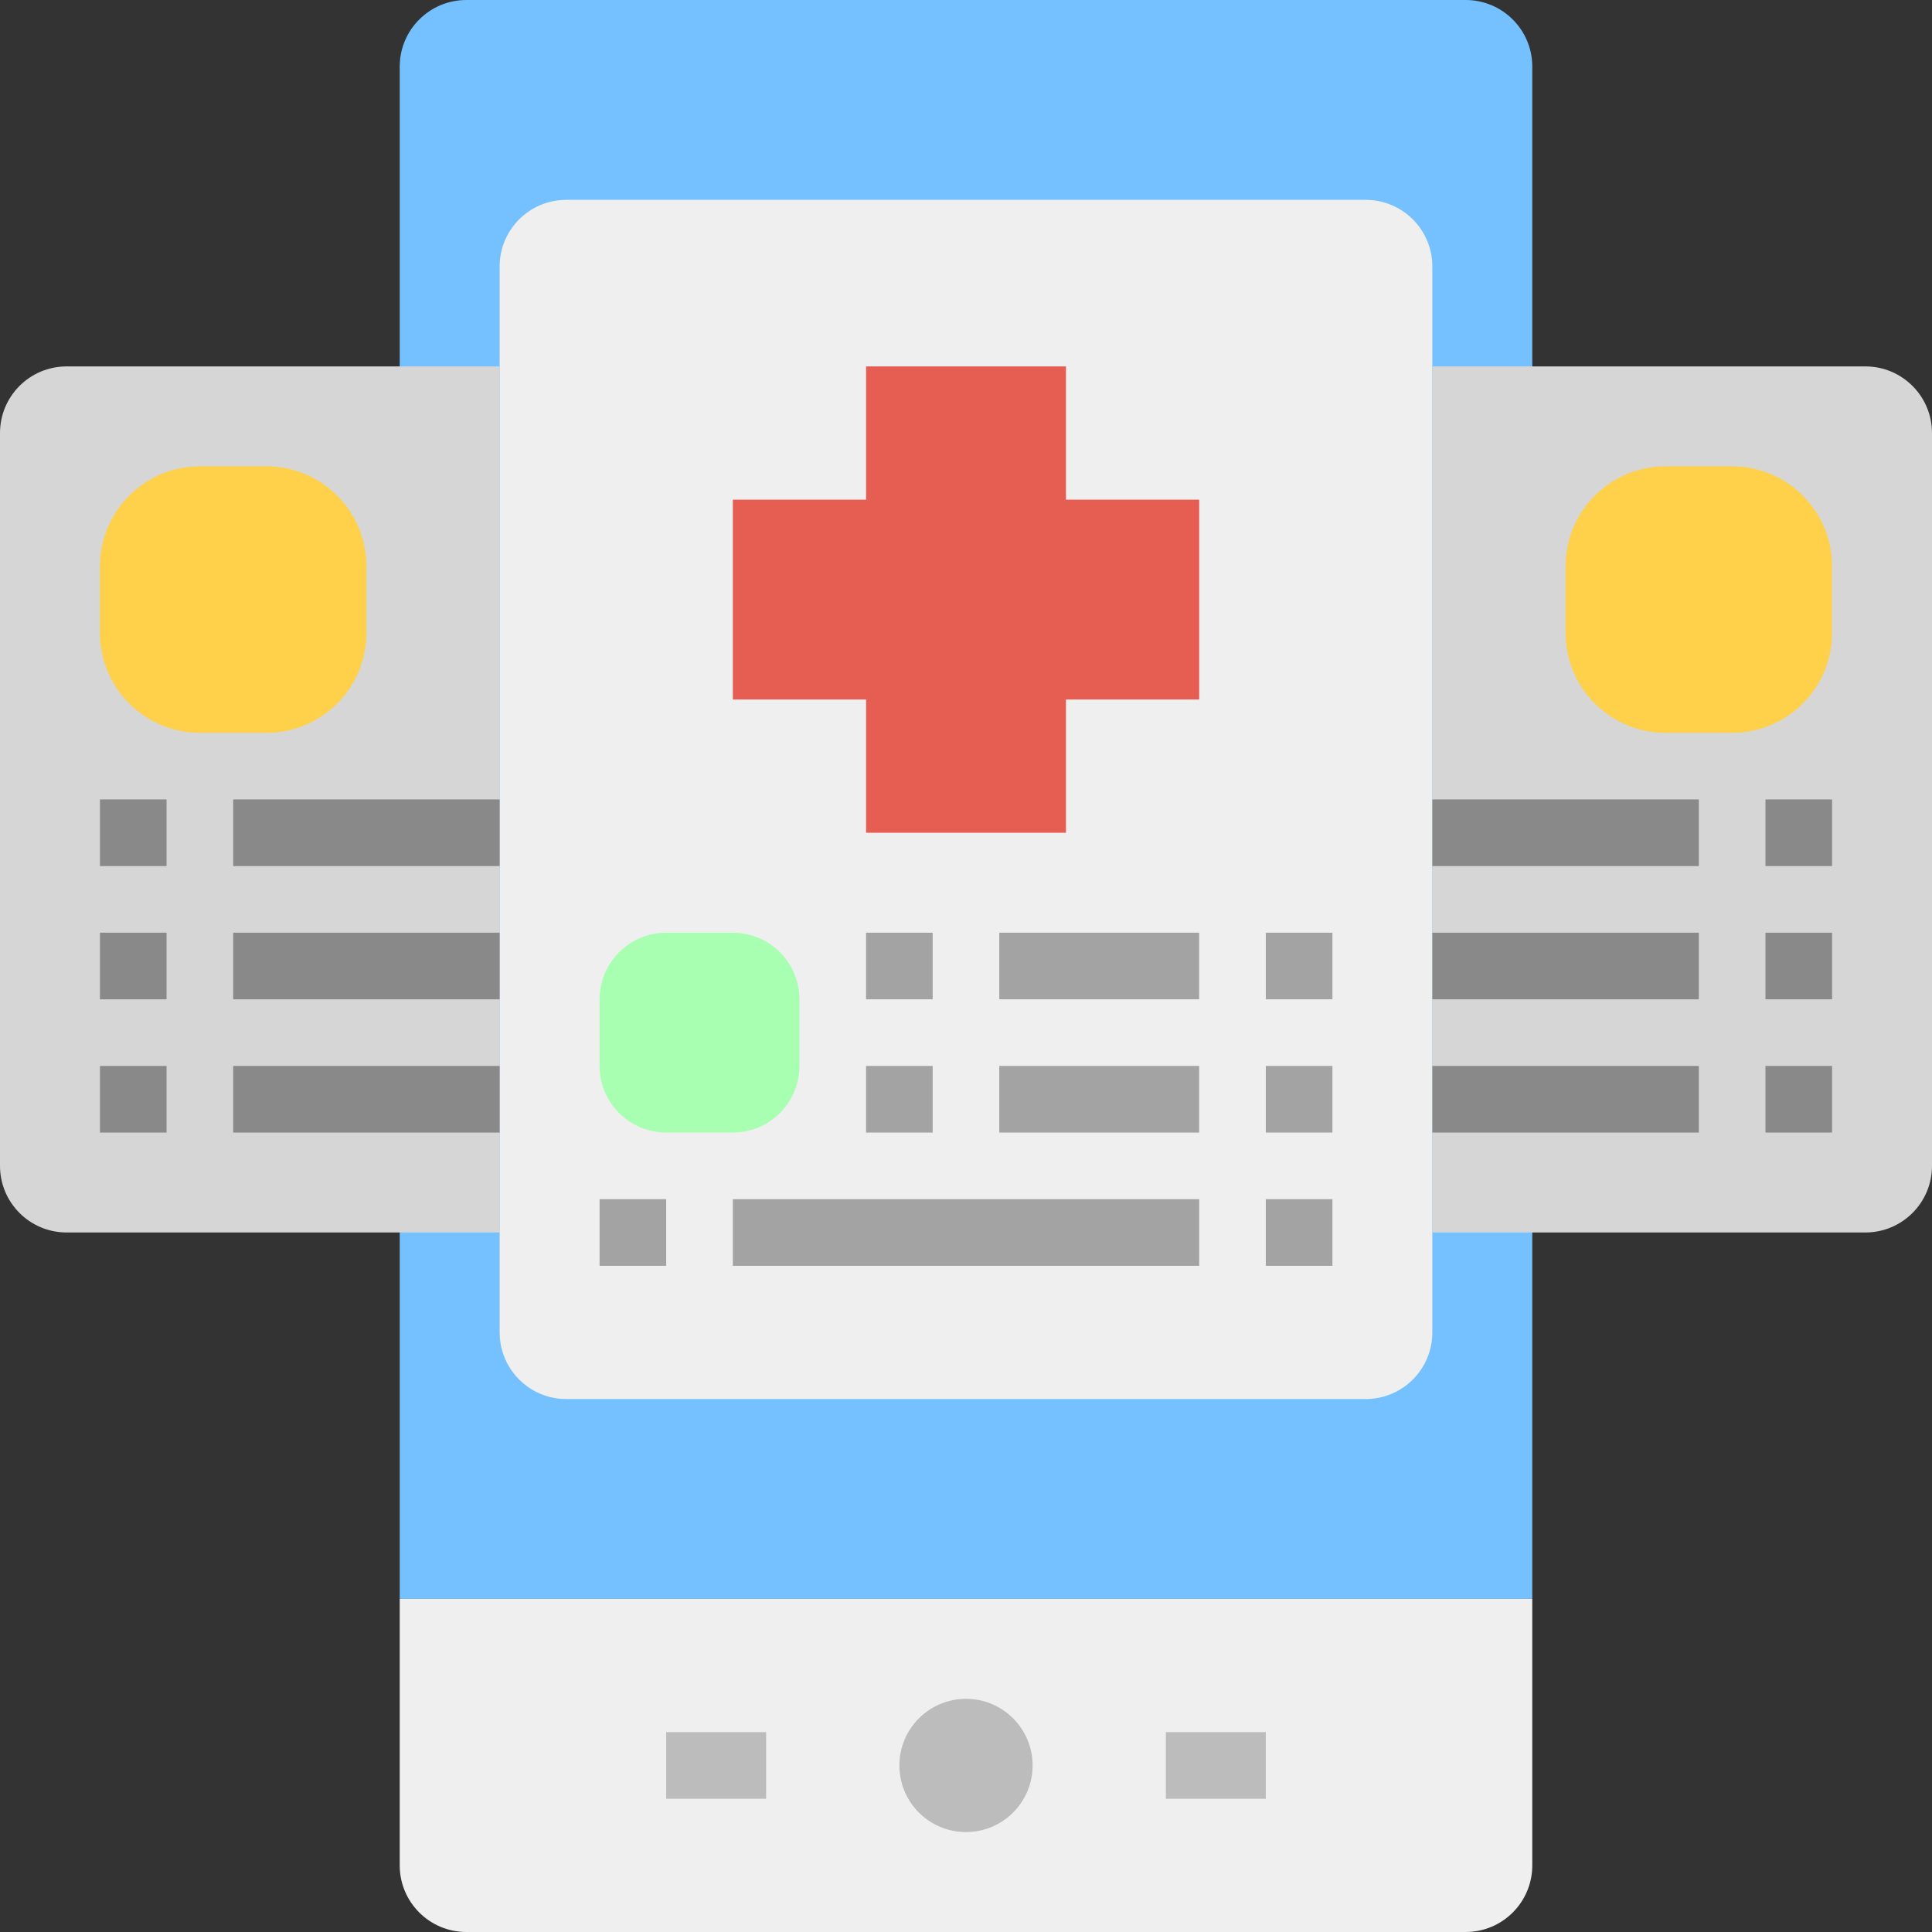 <svg width="96" height="96" viewBox="0 0 96 96" fill="none" xmlns="http://www.w3.org/2000/svg">
<rect x="0" y="0" width="96" height="96" fill="#333333" stroke="none"/>
<g id="001-medical-history" clip-path="url(#clip0_1632_1632)">
<path id="Vector" d="M23.173 0H72.828C74.656 0 76.138 1.482 76.138 3.31V79.448H19.862V3.31C19.862 1.482 21.345 0 23.173 0Z" fill="#75C1FF"/>
<path id="Vector_2" d="M19.862 79.448H76.138V92.69C76.138 94.518 74.656 96 72.828 96H23.173C21.345 96 19.862 94.518 19.862 92.69V79.448Z" fill="#EFEFEF"/>
<path id="Vector_3" d="M51.31 87.724C51.31 89.552 49.828 91.034 48 91.034C46.172 91.034 44.69 89.552 44.69 87.724C44.69 85.896 46.172 84.414 48 84.414C49.828 84.414 51.31 85.896 51.31 87.724Z" fill="#BCBCBC"/>
<path id="Vector_4" d="M57.931 86.069H62.896V89.379H57.931V86.069Z" fill="#BCBCBC"/>
<path id="Vector_5" d="M33.103 86.069H38.069V89.379H33.103V86.069Z" fill="#BCBCBC"/>
<path id="Vector_6" d="M28.137 9.931H67.862C69.69 9.931 71.172 11.413 71.172 13.242V66.207C71.172 68.035 69.69 69.517 67.862 69.517H28.137C26.309 69.517 24.827 68.035 24.827 66.207V13.242C24.827 11.413 26.309 9.931 28.137 9.931Z" fill="#EFEFEF"/>
<path id="Vector_7" d="M36.414 56.276H33.103C31.275 56.276 29.793 54.794 29.793 52.965V49.655C29.793 47.827 31.275 46.345 33.103 46.345H36.414C38.242 46.345 39.724 47.827 39.724 49.655V52.965C39.724 54.794 38.242 56.276 36.414 56.276Z" fill="#A8FFB1"/>
<g id="Group">
<path id="Vector_8" d="M62.897 46.345H66.207V49.655H62.897V46.345Z" fill="#A3A3A3"/>
<path id="Vector_9" d="M49.655 46.345H59.586V49.655H49.655V46.345Z" fill="#A3A3A3"/>
<path id="Vector_10" d="M43.034 46.345H46.344V49.655H43.034V46.345Z" fill="#A3A3A3"/>
<path id="Vector_11" d="M62.897 52.965H66.207V56.276H62.897V52.965Z" fill="#A3A3A3"/>
<path id="Vector_12" d="M49.655 52.965H59.586V56.276H49.655V52.965Z" fill="#A3A3A3"/>
<path id="Vector_13" d="M43.034 52.965H46.344V56.276H43.034V52.965Z" fill="#A3A3A3"/>
<path id="Vector_14" d="M62.897 59.586H66.207V62.897H62.897V59.586Z" fill="#A3A3A3"/>
<path id="Vector_15" d="M36.414 59.586H59.587V62.897H36.414V59.586Z" fill="#A3A3A3"/>
<path id="Vector_16" d="M29.793 59.586H33.103V62.897H29.793V59.586Z" fill="#A3A3A3"/>
</g>
<path id="Vector_17" d="M59.587 24.828H52.966V18.207H43.035V24.828H36.414V34.758H43.035V41.379H52.966V34.758H59.587V24.828Z" fill="#E65D52"/>
<path id="Vector_18" d="M3.31 18.207H24.828V61.241H3.31C1.482 61.241 0 59.759 0 57.931V21.517C0 19.689 1.482 18.207 3.31 18.207Z" fill="#D6D6D6"/>
<path id="Vector_19" d="M4.966 39.724H8.276V43.035H4.966V39.724Z" fill="#898989"/>
<path id="Vector_20" d="M11.586 39.724H24.827V43.035H11.586V39.724Z" fill="#898989"/>
<path id="Vector_21" d="M4.966 46.345H8.276V49.655H4.966V46.345Z" fill="#898989"/>
<path id="Vector_22" d="M11.586 46.345H24.827V49.655H11.586V46.345Z" fill="#898989"/>
<path id="Vector_23" d="M4.966 52.966H8.276V56.276H4.966V52.966Z" fill="#898989"/>
<path id="Vector_24" d="M11.586 52.966H24.827V56.276H11.586V52.966Z" fill="#898989"/>
<path id="Vector_25" d="M13.242 36.414H9.931C7.189 36.414 4.966 34.19 4.966 31.448V28.138C4.966 25.396 7.189 23.172 9.931 23.172H13.242C15.984 23.172 18.207 25.396 18.207 28.138V31.448C18.207 34.19 15.984 36.414 13.242 36.414Z" fill="#FFD04A"/>
<path id="Vector_26" d="M92.69 61.241H71.173V18.207H92.69C94.518 18.207 96 19.689 96 21.517V57.931C96 59.759 94.518 61.241 92.69 61.241Z" fill="#D6D6D6"/>
<path id="Vector_27" d="M91.035 43.035H87.725V39.724H91.035V43.035Z" fill="#898989"/>
<path id="Vector_28" d="M84.414 43.035H71.173V39.724H84.414V43.035Z" fill="#898989"/>
<path id="Vector_29" d="M91.035 49.655H87.725V46.345H91.035V49.655Z" fill="#898989"/>
<path id="Vector_30" d="M84.414 49.655H71.173V46.345H84.414V49.655Z" fill="#898989"/>
<path id="Vector_31" d="M91.035 56.276H87.725V52.966H91.035V56.276Z" fill="#898989"/>
<path id="Vector_32" d="M84.414 56.276H71.173V52.966H84.414V56.276Z" fill="#898989"/>
<path id="Vector_33" d="M82.758 23.172H86.069C88.811 23.172 91.034 25.396 91.034 28.138V31.448C91.034 34.19 88.811 36.414 86.069 36.414H82.758C80.016 36.414 77.793 34.19 77.793 31.448V28.138C77.793 25.396 80.016 23.172 82.758 23.172Z" fill="#FFD04A"/>
</g>
<defs>
<clipPath id="clip0_1632_1632">
<rect width="96" height="96" fill="white"/>
</clipPath>
</defs>
</svg>
